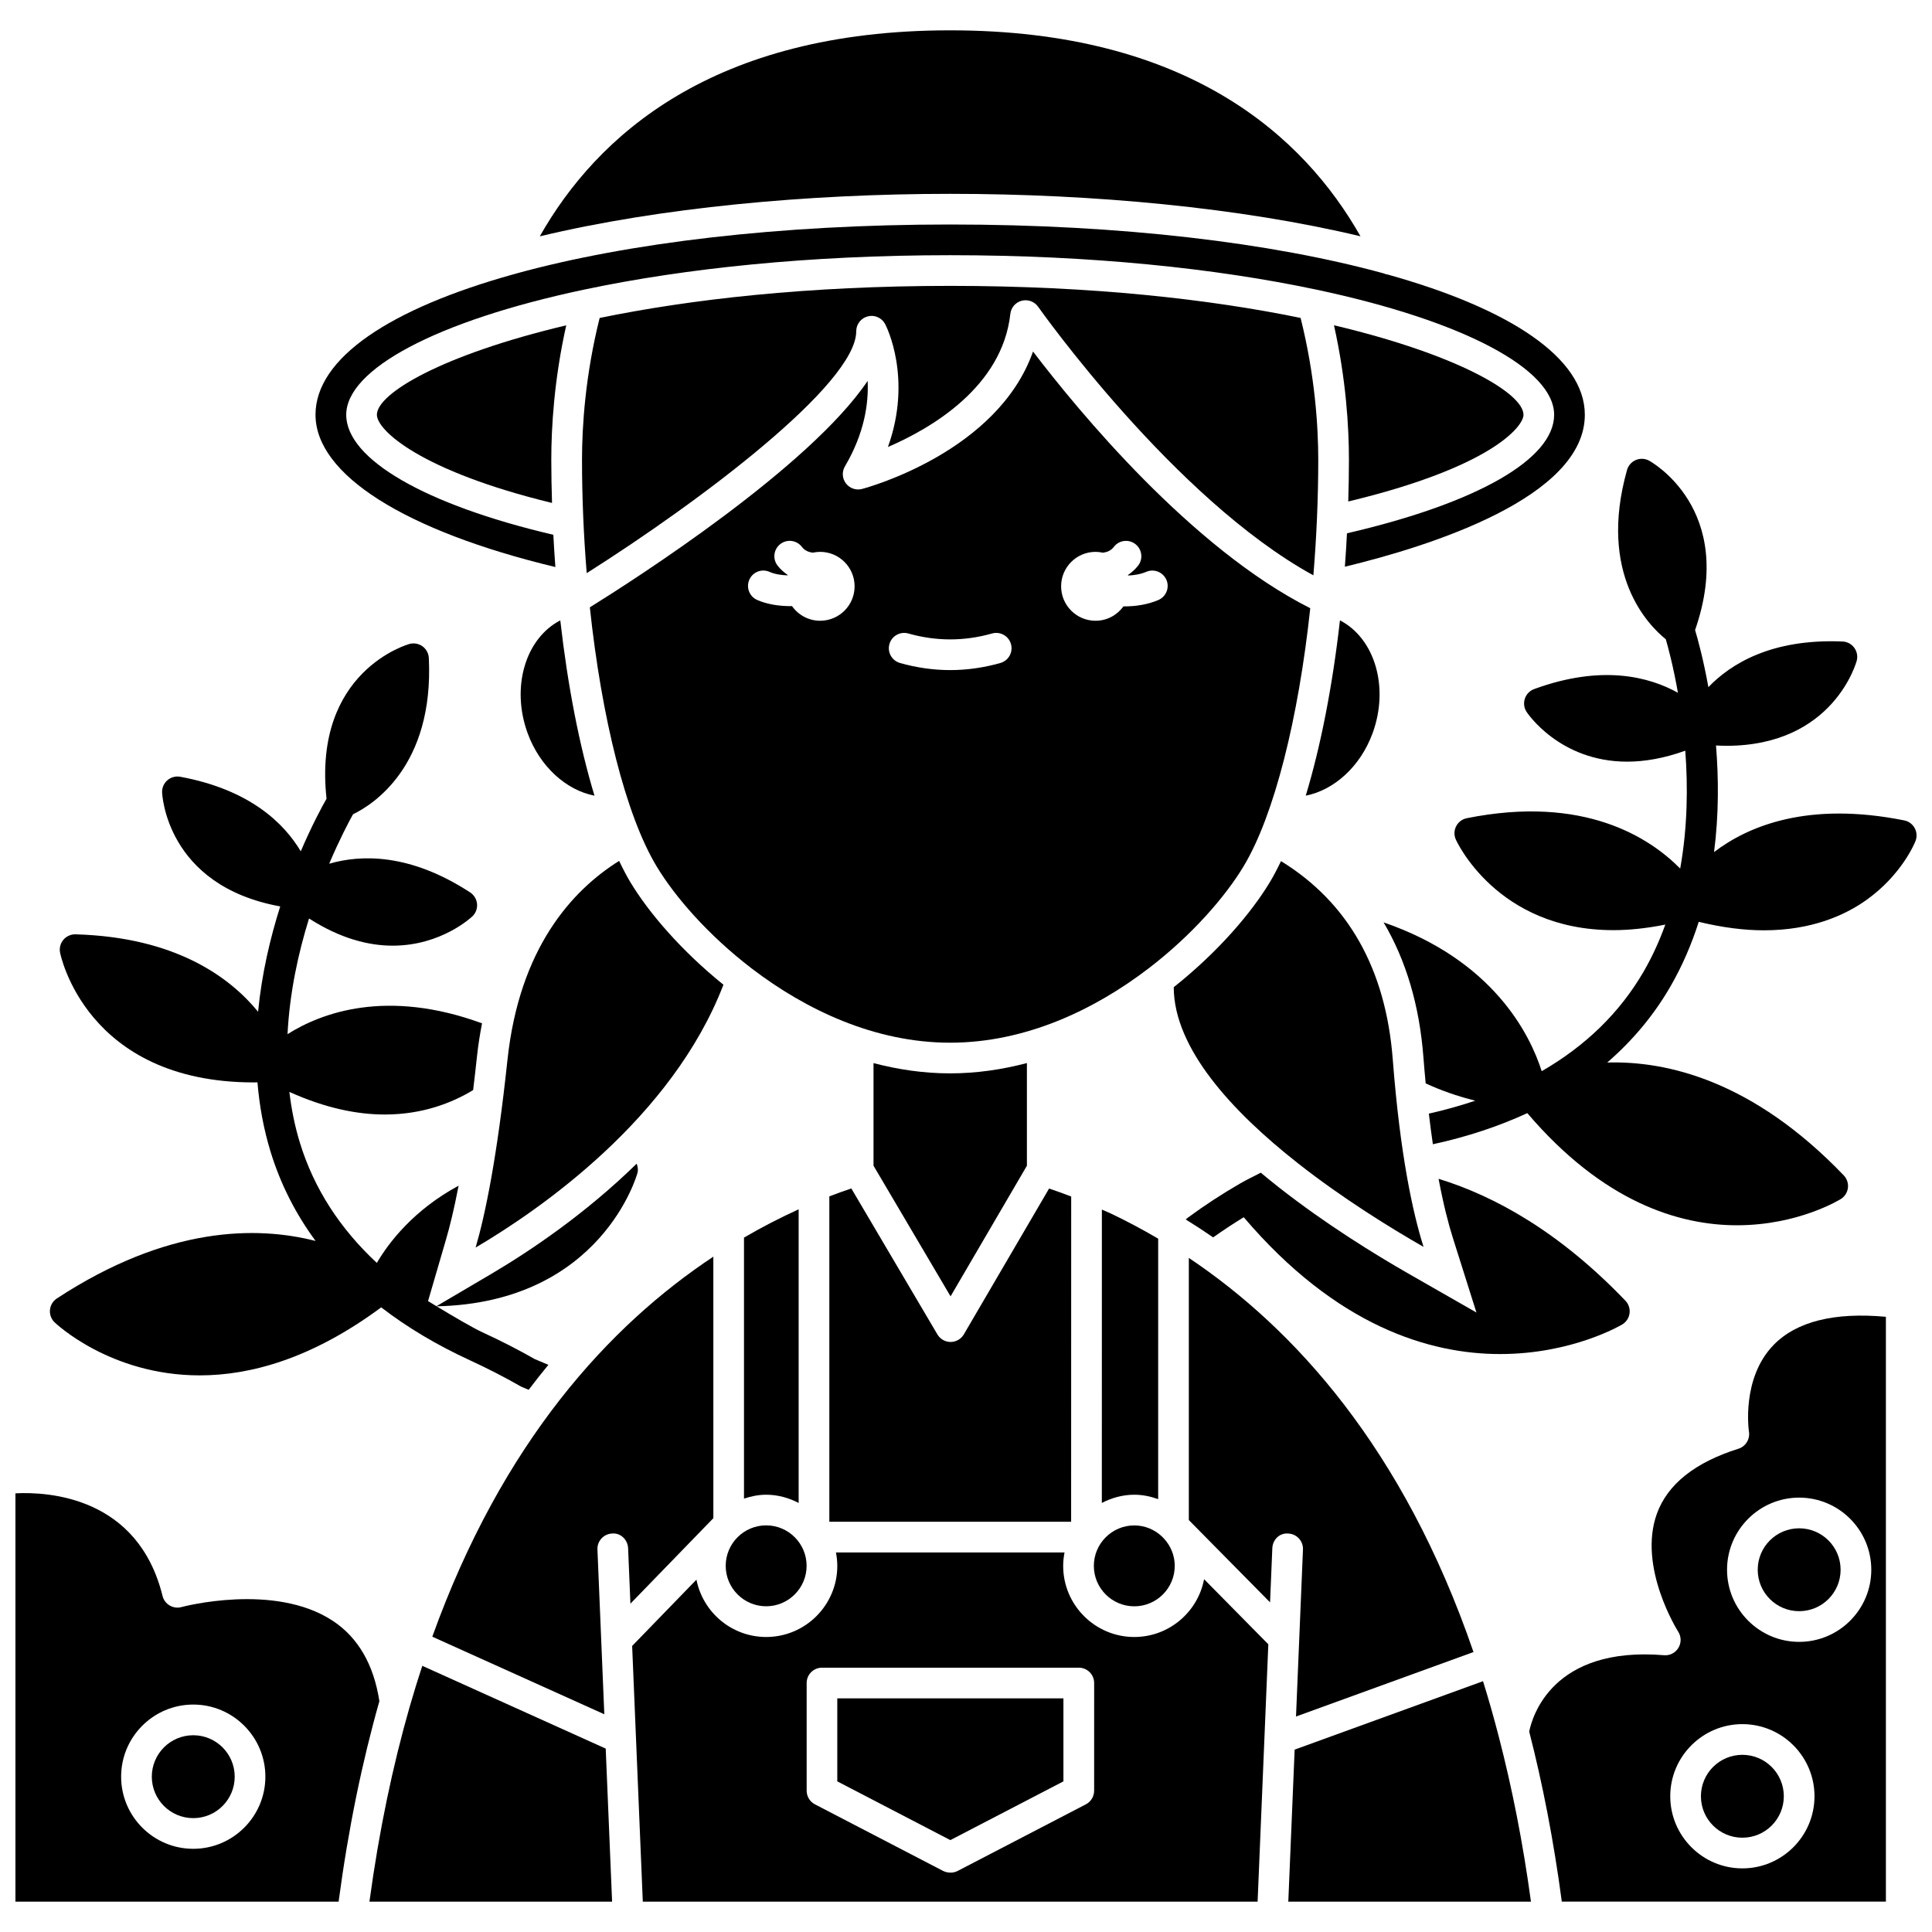<?xml version="1.0" encoding="UTF-8"?>
<!-- Uploaded to: ICON Repo, www.iconrepo.com, Generator: ICON Repo Mixer Tools -->
<svg width="800px" height="800px" version="1.1" viewBox="144 144 512 512" xmlns="http://www.w3.org/2000/svg">
 <defs>
  <clipPath id="b">
   <path d="m148.09 539h96.906v109h-96.906z"/>
  </clipPath>
  <clipPath id="a">
   <path d="m510 265h141.9v204h-141.9z"/>
  </clipPath>
 </defs>
 <path d="m504.54 206.62c-15.02-26.512-45.746-54.582-108.74-54.582-63.008 0-93.734 28.078-108.75 54.594 31.766-7.606 70.902-11.262 108.77-11.262 37.852 0 76.969 3.652 108.72 11.25z"/>
 <path d="m291.18 294.27c-0.211-2.828-0.391-5.68-0.539-8.547-33.922-7.941-54.887-20.02-54.887-31.801 0-12.008 23.711-24.836 63.055-33.176 0.125-0.023 0.238-0.062 0.367-0.074 26.137-5.508 59.113-9.043 96.637-9.043 37.527 0 70.504 3.535 96.641 9.043 0.082 0.008 0.16 0.031 0.234 0.047 39.418 8.336 63.176 21.18 63.176 33.199 0 11.781-20.48 23.438-54.902 31.414-0.152 2.977-0.336 5.926-0.555 8.852 22.648-5.465 63.59-18.371 63.59-40.27 0-15.004-19.723-28.07-52.184-37.145-0.406-0.055-0.797-0.164-1.168-0.332-29.625-8.117-69.602-12.945-114.84-12.945-45.301 0-85.32 4.84-114.96 12.98-0.23 0.102-0.469 0.145-0.711 0.203-32.66 9.078-52.52 22.188-52.52 37.238 0.012 15.844 23.684 30.773 63.562 40.355z"/>
 <path d="m483.48 372.21c-0.941 1.957-1.902 3.824-2.902 5.484-4.996 8.324-13.918 18.707-25.523 27.918 0.027 16.309 15.652 33.09 32.785 46.57 0.07 0.059 0.145 0.102 0.211 0.168 11.992 9.414 24.676 17.207 33.207 22.09-2.859-9.047-6.211-24.418-8.16-49.676-1.852-24.059-11.879-41.656-29.617-52.555z"/>
 <path d="m547.74 253.92c0-5.637-17.23-15.902-50.223-23.719 3.223 14.398 3.965 27.098 3.965 35.652 0 3.695-0.074 7.379-0.18 11.047 37.676-9.039 46.438-19.793 46.438-22.98z"/>
 <path d="m499.1 308.4c-1.965 17.367-5.09 33.32-9.062 46.457 7.484-1.461 14.449-7.684 17.695-16.504 4.5-12.234 0.582-25.199-8.633-29.953z"/>
 <path d="m243.88 253.92c0 4.094 11.527 14.883 46.41 23.367-0.113-3.797-0.191-7.606-0.191-11.43 0-8.551 0.738-21.25 3.961-35.641-32.961 7.809-50.18 18.066-50.18 23.703z"/>
 <path d="m411.75 227.18c0.188-1.684 1.395-3.07 3.031-3.488 1.641-0.41 3.367 0.219 4.336 1.605 0.375 0.531 36.027 50.957 72.941 71.176 0.828-10.008 1.293-20.312 1.293-30.613 0-8.859-0.863-22.406-4.68-37.605-24.016-4.938-55.102-8.496-92.859-8.496-37.785 0-68.879 3.562-92.898 8.504-3.812 15.191-4.676 28.738-4.676 37.594 0 10.102 0.445 20.207 1.246 30.031 29.734-18.812 71.426-50.047 71.426-64.109 0-1.871 1.281-3.504 3.098-3.945 1.816-0.461 3.707 0.41 4.574 2.07 0.344 0.664 7.273 14.363 0.727 32.559 11.5-4.961 30.297-15.934 32.441-35.281z"/>
 <path d="m283.85 338.36c3.242 8.82 10.211 15.047 17.695 16.504-3.977-13.137-7.098-29.094-9.062-46.457-9.215 4.75-13.133 17.719-8.633 29.953z"/>
 <path d="m438.38 465.59c-0.781-0.371-1.586-0.68-2.371-1.035l-0.012 77.742c2.594-1.344 5.492-2.18 8.605-2.18 2.227 0 4.336 0.457 6.324 1.172l0.004-69.027c-4.25-2.5-8.445-4.715-12.535-6.664-0.008-0.004-0.012-0.008-0.016-0.008z"/>
 <path d="m270.05 474.61c17.156-10.105 52.062-34.277 65.668-69.648-11.203-9.043-19.832-19.129-24.711-27.254-1.008-1.684-1.984-3.578-2.934-5.562-12.48 7.82-26.422 23.082-29.59 52.75-2.746 25.789-5.859 40.902-8.434 49.715z"/>
 <path d="m416.14 452.93v-27.207c-6.535 1.715-13.336 2.731-20.344 2.731-6.996 0-13.781-1.012-20.305-2.719v27.191l20.418 34.621z"/>
 <path d="m448.47 400.57c11.477-8.805 20.289-18.98 25.133-27.051 8.105-13.512 14.5-39.141 17.629-68.336-31.508-15.871-61.574-52.414-73.469-68.027-9.344 26.551-43.691 35.996-45.301 36.422-1.594 0.43-3.289-0.16-4.285-1.473-0.996-1.312-1.102-3.102-0.262-4.519 5.172-8.762 6.305-16.668 6.016-22.637-15.461 22.953-61.512 52.477-73.617 60.004 3.121 29.293 9.523 55.023 17.652 68.57 4.848 8.082 13.676 18.266 25.16 27.074 0.07 0.059 0.145 0.094 0.207 0.156 14.23 10.848 32.496 19.574 52.457 19.574 19.984 0 38.27-8.746 52.496-19.617 0.055-0.055 0.121-0.09 0.184-0.141zm-87.121-92.062c-3.09 0-5.809-1.543-7.465-3.894-0.121 0-0.234 0.02-0.359 0.02-3.07 0-6.246-0.473-8.887-1.648-2.047-0.918-2.969-3.32-2.055-5.371 0.914-2.055 3.316-2.977 5.371-2.055 1.332 0.598 3.055 0.859 4.773 0.922 0.012-0.031 0.02-0.066 0.031-0.102-0.996-0.695-1.926-1.488-2.703-2.504-1.367-1.781-1.031-4.328 0.746-5.699 1.777-1.371 4.328-1.035 5.699 0.746 0.773 1.004 1.789 1.398 2.875 1.543 0.641-0.129 1.297-0.215 1.973-0.215 5.039 0 9.129 4.09 9.129 9.129 0.004 5.039-4.086 9.129-9.129 9.129zm47.762 11.191c-4.406 1.254-8.887 1.883-13.301 1.883s-8.895-0.633-13.301-1.883c-2.16-0.609-3.414-2.859-2.801-5.016 0.609-2.16 2.867-3.414 5.016-2.801 7.383 2.09 14.801 2.086 22.176 0 2.16-0.609 4.406 0.641 5.016 2.801 0.613 2.156-0.645 4.402-2.805 5.016zm32.625-15.012c-1.66 2.305-4.344 3.82-7.402 3.82-5.039 0-9.129-4.09-9.129-9.129s4.086-9.129 9.129-9.129c0.68 0 1.332 0.086 1.969 0.223 1.086-0.145 2.102-0.535 2.875-1.543 1.367-1.785 3.918-2.117 5.699-0.746 1.781 1.367 2.117 3.918 0.746 5.699-0.781 1.016-1.707 1.809-2.699 2.504 0.016 0.043 0.027 0.09 0.039 0.133 1.637-0.074 3.324-0.344 4.816-0.984 2.062-0.879 4.449 0.074 5.336 2.137 0.883 2.062-0.074 4.449-2.137 5.336-2.828 1.211-5.996 1.691-8.988 1.691-0.086 0.004-0.164-0.012-0.254-0.012z"/>
 <path d="m363.78 461.05v86.234h64.082l0.016-86.191c-1.945-0.758-3.902-1.453-5.859-2.117l-22.59 38.645c-0.727 1.242-2.062 2.008-3.5 2.012h-0.008c-1.438 0-2.773-0.766-3.5-2l-22.812-38.68c-1.945 0.664-3.887 1.344-5.828 2.098z"/>
 <path d="m365.89 616.08 29.961 15.57 29.969-15.57v-22.004h-59.93z"/>
 <path d="m541.18 604.18c-1.309-5.035-2.691-9.934-4.164-14.645l-49.922 18.133-1.68 40.293h64.305c-2.152-15.848-5.059-30.375-8.539-43.781v0z"/>
 <path d="m489.3 554.64-1.844 44.254 47.035-17.086c-18.566-54.094-47.641-85.832-75.438-104.45v69.473l21.527 21.812 0.598-14.348c0.094-2.238 1.871-4.098 4.231-3.891 2.242 0.094 3.984 1.992 3.891 4.234z"/>
 <path d="m444.6 577.82c-10.395 0-18.848-8.457-18.848-18.848 0-1.215 0.137-2.398 0.359-3.555h-60.578c0.219 1.156 0.359 2.336 0.359 3.555 0 10.395-8.457 18.848-18.848 18.848-9.141 0-16.773-6.543-18.48-15.195l-17.039 17.566 2.824 67.773h162.93l1.809-43.383v-0.008l1.031-24.82-17.023-17.25c-1.66 8.707-9.309 15.316-18.496 15.316zm-10.645 40.738c0 1.516-0.844 2.91-2.191 3.609l-33.961 17.645c-0.578 0.297-1.219 0.457-1.875 0.457s-1.426-0.16-2.004-0.457l-33.961-17.645c-1.344-0.699-2.191-2.094-2.191-3.609v-28.539c0-2.246 1.82-4.066 4.066-4.066h68.059c2.242 0 4.066 1.816 4.066 4.066l-0.004 28.539z"/>
 <path d="m614.04 500.41c-8.648 8.867-6.574 22.859-6.547 23 0.312 1.988-0.875 3.918-2.793 4.519-11.508 3.621-18.773 9.406-21.602 17.203-5.144 14.191 5.527 31.098 5.637 31.266 0.836 1.301 0.863 2.969 0.062 4.297-0.797 1.32-2.269 2.106-3.82 1.953-29.66-2.438-34.949 16.383-35.723 20.238 3.547 13.797 6.473 28.785 8.641 45.059h85.887v-154.98c-13.68-1.254-23.691 1.246-29.742 7.441zm-8.293 138.73c-10.539 0-19.113-8.574-19.113-19.113 0-10.539 8.574-19.113 19.113-19.113 10.539 0 19.113 8.574 19.113 19.113 0 10.539-8.574 19.113-19.113 19.113zm15.051-60.027c-10.539 0-19.113-8.574-19.113-19.113s8.574-19.113 19.113-19.113c10.539 0 19.113 8.574 19.113 19.113s-8.574 19.113-19.113 19.113z"/>
 <path d="m333.04 477.03c-27.504 18.23-55.867 48.973-74.477 100.71l45.586 20.559-1.82-43.668c-0.094-2.242 1.648-4.141 3.894-4.231 2.246-0.211 4.133 1.648 4.231 3.891l0.613 14.695 21.98-22.656-0.004-69.305z"/>
 <path d="m631.78 560c0 6.066-4.918 10.98-10.984 10.98-6.066 0-10.98-4.914-10.98-10.98s4.914-10.984 10.98-10.984c6.066 0 10.984 4.918 10.984 10.984"/>
 <path d="m616.73 620.03c0 6.066-4.918 10.98-10.984 10.98-6.066 0-10.984-4.914-10.984-10.98s4.918-10.984 10.984-10.984c6.066 0 10.984 4.918 10.984 10.984"/>
 <path d="m355.65 542.3v-77.82c-4.723 2.148-9.57 4.633-14.484 7.492v69.176c1.863-0.613 3.812-1.031 5.875-1.031 3.117 0.004 6.016 0.836 8.609 2.184z"/>
 <path d="m255.91 585.46c-1.125 3.434-2.215 6.945-3.254 10.559-0.031 0.137-0.074 0.262-0.117 0.395-4.434 15.492-8.062 32.598-10.633 51.547h64.305l-1.691-40.566z"/>
 <path d="m336.32 558.96c0 5.91 4.809 10.719 10.719 10.719 5.91 0 10.719-4.809 10.719-10.719s-4.809-10.723-10.719-10.723c-5.91 0-10.719 4.812-10.719 10.723z"/>
 <g clip-path="url(#b)">
  <path d="m232.21 573.55c-15.469-10.238-39.863-3.727-40.109-3.664-1.047 0.301-2.188 0.141-3.133-0.414-0.945-0.559-1.629-1.465-1.891-2.527-6.469-26.191-30.051-27.652-38.988-27.199v108.21h85.645c2.598-19.5 6.273-37.148 10.805-53.125-1.48-9.664-5.609-16.832-12.328-21.285zm-36.996 60.402c-10.539 0-19.113-8.574-19.113-19.113 0-10.539 8.574-19.113 19.113-19.113s19.113 8.574 19.113 19.113c0 10.539-8.574 19.113-19.113 19.113z"/>
 </g>
 <path d="m444.6 569.69c5.91 0 10.719-4.809 10.719-10.719 0-2.824-1.117-5.379-2.91-7.293l-0.48-0.488c-1.918-1.809-4.488-2.938-7.328-2.938-5.91 0-10.719 4.812-10.719 10.723s4.809 10.715 10.719 10.715z"/>
 <path d="m206.2 614.84c0 6.066-4.918 10.984-10.984 10.984s-10.984-4.918-10.984-10.984 4.918-10.984 10.984-10.984 10.984 4.918 10.984 10.984"/>
 <path d="m196.93 508.49c13.375 0 29.695-4.398 48.094-18.027 6.832 5.273 14.691 9.973 23.586 14.062 4.574 2.106 9.047 4.402 13.297 6.832 0.141 0.086 0.289 0.156 0.438 0.219l1.758 0.738c1.723-2.277 3.469-4.492 5.227-6.621l-3.606-1.516c-4.394-2.5-9.008-4.867-13.719-7.031-2.758-1.27-7.828-4.258-12.289-6.957 43.695-0.961 53.133-34.996 53.23-35.379 0.211-0.82 0.074-1.645-0.223-2.422-13.613 13.309-28.211 23.133-38.551 29.227l-14.504 8.543c-0.766-0.465-1.52-0.922-2.231-1.359l4.805-16.473c0.941-3.227 2.078-7.789 3.293-14.109-11.891 6.434-18.473 15.008-21.672 20.469-9.734-9.074-16.621-19.645-20.355-31.75-1.387-4.492-2.285-9.035-2.82-13.57 9.547 4.316 17.996 5.992 25.277 5.992 9.996 0 17.812-3.074 23.422-6.473 0.34-2.793 0.68-5.734 1.012-8.859 0.328-3.102 0.805-6.012 1.344-8.832-25.297-9.27-42.59-2.785-51.543 2.871 0.555-11.062 2.879-21.609 5.699-30.656 8.34 5.356 15.844 7.203 22.16 7.203 13.023 0 21.043-7.691 21.172-7.812 0.875-0.863 1.312-2.078 1.188-3.301s-0.793-2.324-1.824-2.996c-16.051-10.48-29.039-10.016-37.355-7.613 2.758-6.496 5.219-11.129 6.32-13.102 5.117-2.469 21.465-12.625 20.086-41.406-0.062-1.219-0.664-2.348-1.645-3.078-0.992-0.723-2.242-0.969-3.43-0.668-0.262 0.07-25.707 7.082-22.035 41.031-1.219 2.141-3.879 7.051-6.828 13.938-4.387-7.363-13.422-16.34-31.945-19.754-1.191-0.219-2.434 0.109-3.371 0.898-0.93 0.789-1.457 1.957-1.434 3.18 0.004 0.262 0.918 24.758 31.309 30.281-2.629 8.273-4.891 17.781-5.871 27.914-7.504-9.168-21.84-19.758-48.371-20.516-1.172-0.039-2.398 0.484-3.199 1.41-0.797 0.93-1.133 2.168-0.918 3.375 0.066 0.359 6.746 34.461 51.383 34.461 0.305 0 0.633-0.02 0.941-0.023 0.508 6.117 1.602 12.309 3.496 18.457 2.633 8.551 6.625 16.41 11.91 23.582-15.5-3.977-39.223-3.996-68.574 15.242-1.023 0.672-1.695 1.773-1.816 2.992-0.121 1.223 0.312 2.434 1.188 3.297 0.227 0.219 14.688 14.09 38.496 14.09z"/>
 <path d="m483.03 458.75-0.402-0.316c-1.555-1.223-3.047-2.441-4.504-3.66-1.801 0.941-3.648 1.809-5.402 2.816-0.027 0.012-0.082 0.035-0.086 0.039-0.023 0.012-0.039 0.039-0.066 0.055-4.75 2.742-9.336 5.734-13.738 8.98l-0.613 0.496c2.414 1.488 4.84 3.082 7.277 4.758 2.637-1.867 5.336-3.644 8.105-5.34 24.555 28.855 49.215 36.258 67.938 36.258 19.184 0 32.148-7.703 32.406-7.863 1.047-0.641 1.746-1.723 1.902-2.945 0.16-1.219-0.246-2.441-1.098-3.328-17.41-18.164-34.465-27.672-49.516-32.309 1.297 6.887 2.625 11.98 3.769 15.602l6.269 19.84-18.062-10.336c-8.758-5.019-21.809-13.035-34.18-22.746z"/>
 <g clip-path="url(#a)">
  <path d="m651.41 363.45c-0.578-1.059-1.59-1.801-2.769-2.035-25.453-5.098-41.281 1.438-50.398 8.398 1.289-10 1.215-19.68 0.516-28.254 0.918 0.043 1.84 0.09 2.719 0.09 28.543 0 34.523-22.344 34.586-22.59 0.297-1.184 0.047-2.438-0.684-3.418-0.727-0.98-1.863-1.582-3.078-1.633-18.809-0.805-29.633 5.91-35.562 12.094-1.328-7.383-2.82-12.777-3.523-15.133 11.199-32.254-12.02-44.805-12.254-44.926-1.086-0.559-2.367-0.602-3.488-0.117-1.121 0.488-1.965 1.453-2.293 2.625-7.809 27.734 5.84 41.305 10.273 44.855 0.629 2.172 1.992 7.234 3.215 14.184-7.566-4.207-20.113-7.574-38.113-0.973-1.156 0.422-2.055 1.348-2.445 2.512-0.395 1.164-0.242 2.441 0.414 3.481 0.109 0.176 8.664 13.238 26.699 13.238 4.523 0 9.66-0.848 15.391-2.906 0.719 9.477 0.613 20.305-1.348 31.234-8.094-8.195-25.473-19.582-56.555-13.344-1.203 0.242-2.231 1.012-2.801 2.098-0.57 1.09-0.617 2.371-0.129 3.5 0.121 0.289 10.812 24.07 41.777 24.07 4.195 0 8.801-0.48 13.766-1.473-1.531 4.246-3.414 8.43-5.746 12.453-6.367 10.973-15.469 19.734-27.012 26.395-3.098-9.734-12.852-29.434-41.902-39.438 5.926 10.031 9.492 21.934 10.551 35.707 0.188 2.426 0.391 4.727 0.602 6.965 3.894 1.797 8.238 3.363 13.148 4.586-3.918 1.305-8.004 2.465-12.305 3.43 0.34 2.887 0.695 5.59 1.066 8.113 9.168-1.98 17.473-4.773 25.027-8.246 20.098 23.574 40.176 29.719 55.562 29.719 16.305 0 27.344-6.84 27.559-6.981 1.023-0.656 1.699-1.734 1.844-2.941 0.141-1.207-0.262-2.414-1.102-3.297-24.07-25.109-46.832-30.371-62.684-29.914 6.644-5.75 12.262-12.41 16.691-20.055 3.231-5.578 5.688-11.371 7.559-17.227 6.391 1.543 12.152 2.246 17.254 2.246 12.609 0 21.43-3.949 27.18-8.039 9.438-6.719 12.871-15.25 13.008-15.613 0.441-1.125 0.359-2.383-0.215-3.441z"/>
 </g>
</svg>